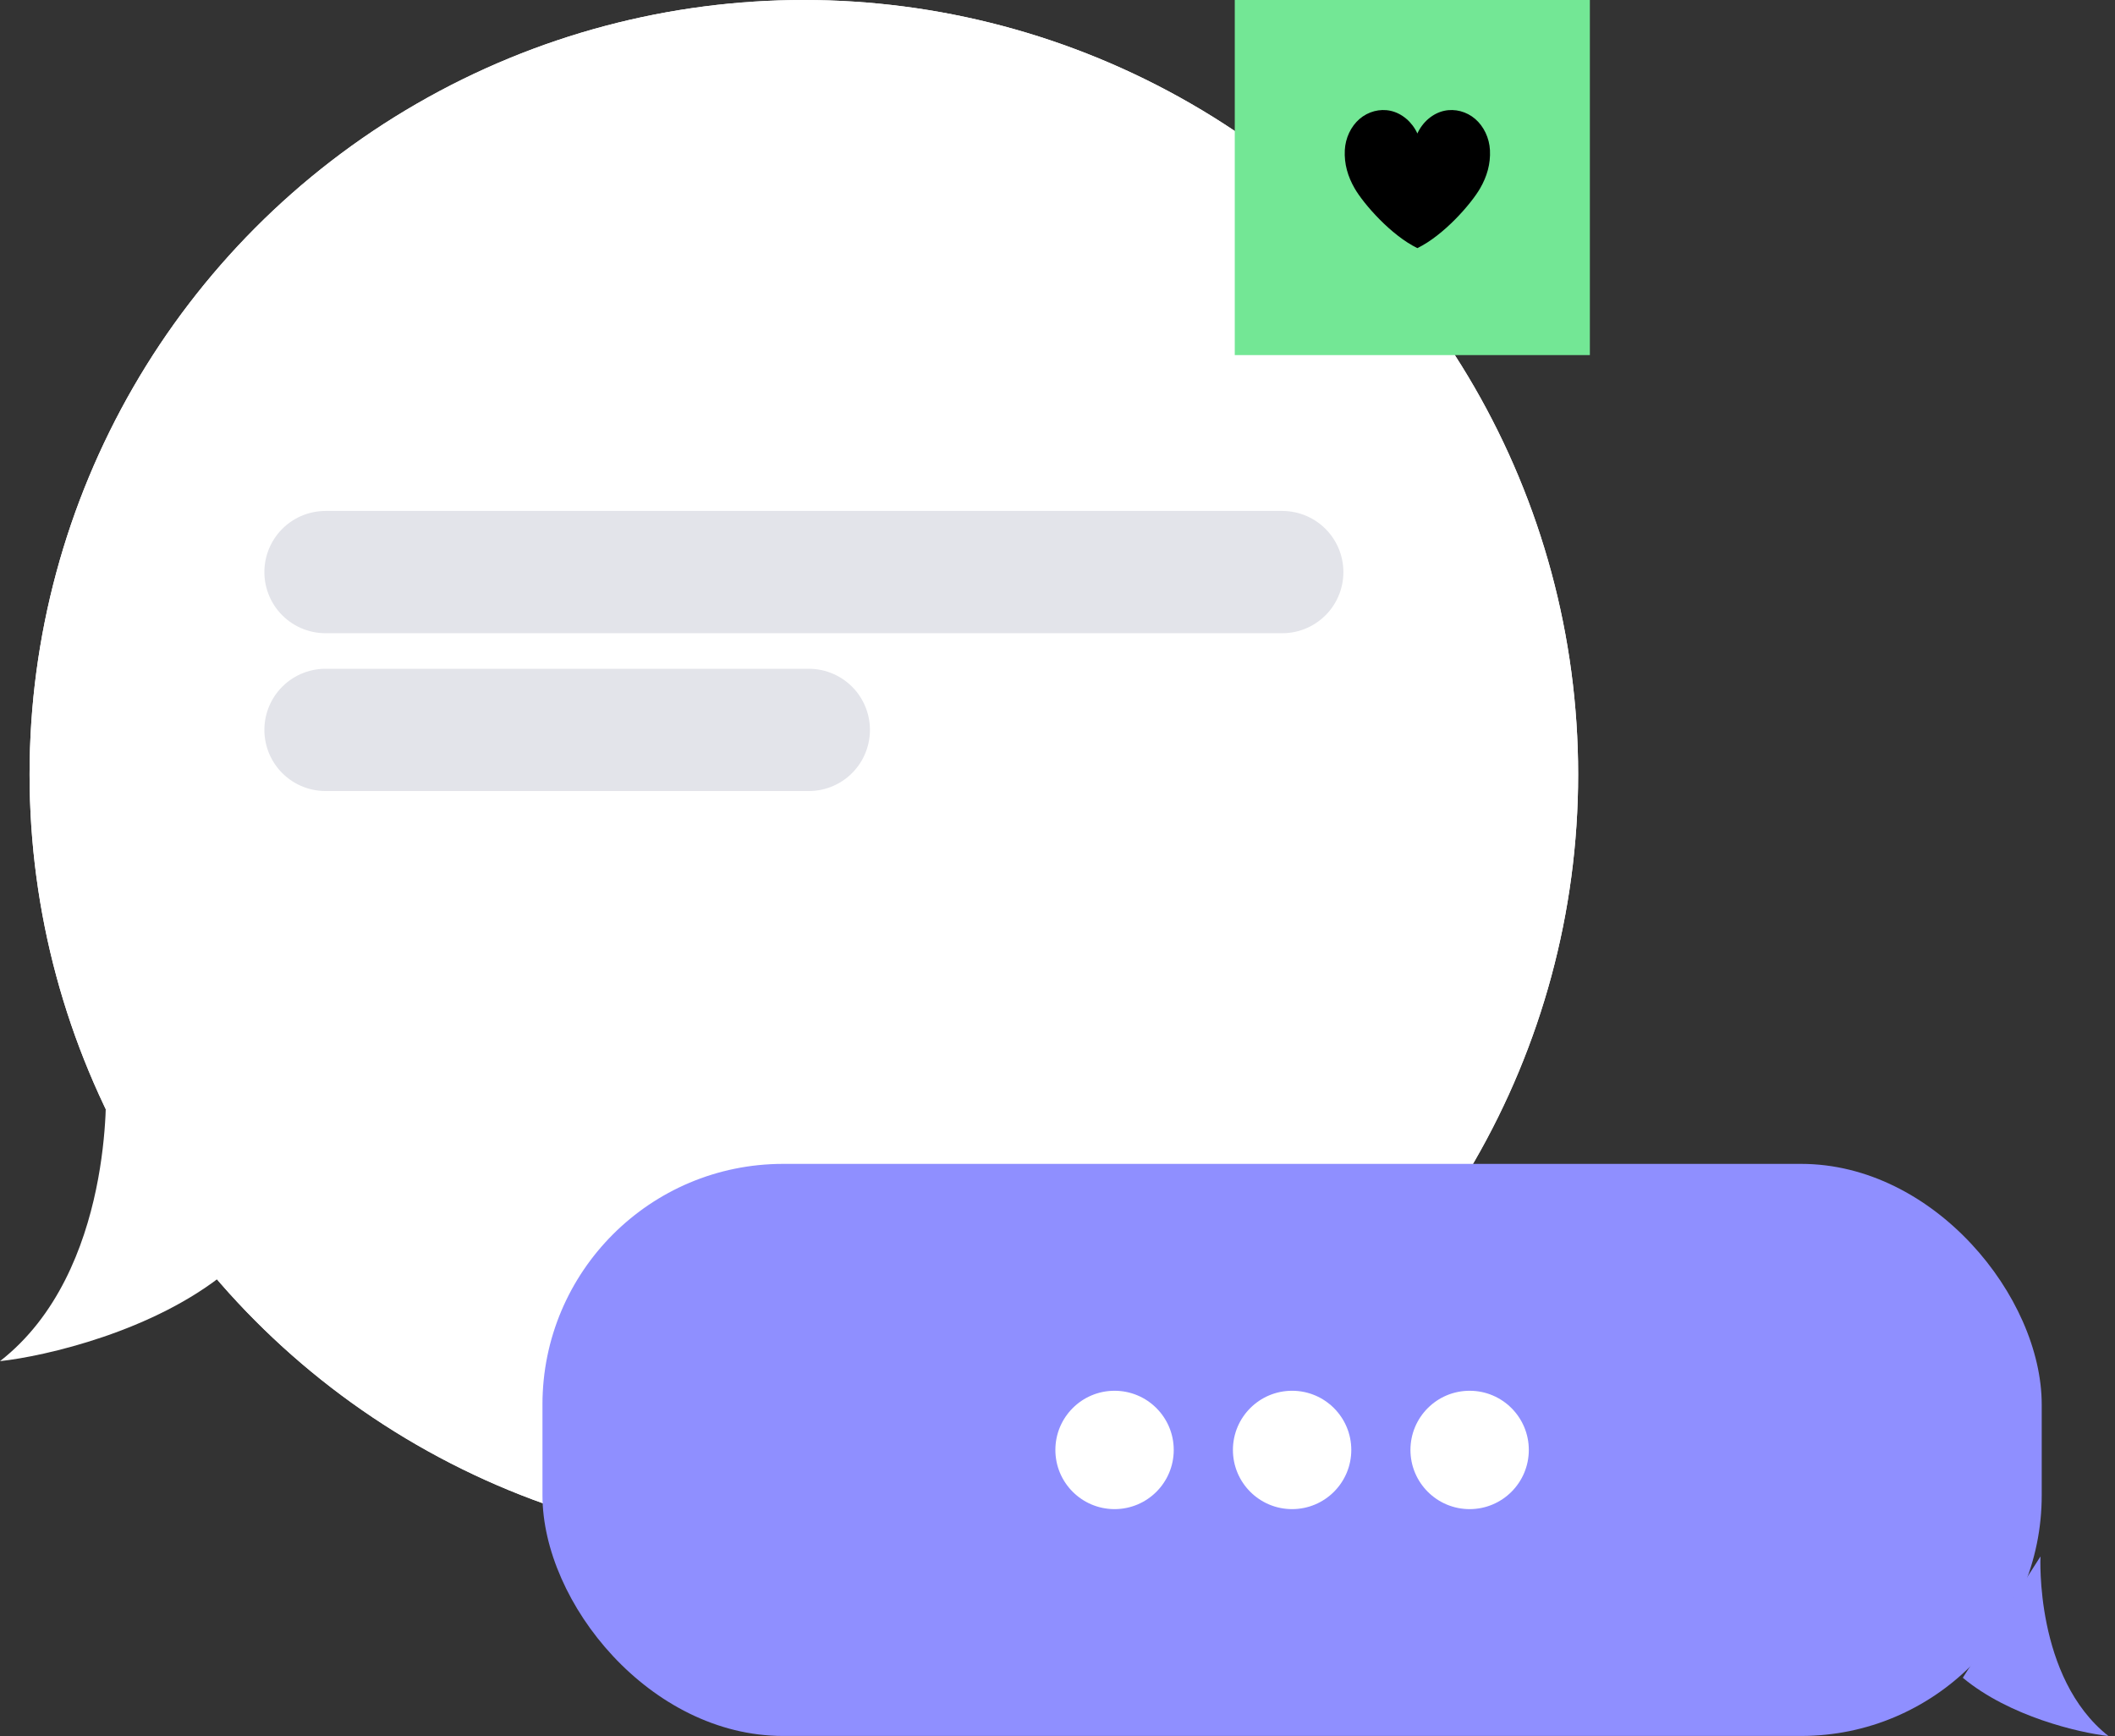 <svg width="173" height="142" viewBox="0 0 173 142" fill="none" xmlns="http://www.w3.org/2000/svg">
<rect x="0" y="0" width="173" height="142" fill="#333333" stroke="none"/>
<circle cx="65.753" cy="63.334" r="63.334" fill="white"/>
<path d="M0 111.338C9.402 104.012 8.66 88.748 8.66 88.748L18.556 104.012C12.618 108.896 3.711 110.931 0 111.338Z" fill="white"/>
<circle cx="65.753" cy="63.334" r="63.334" fill="white"/>
<path d="M26.625 46.794L104.885 46.794" stroke="#E3E4EA" stroke-width="10" stroke-linecap="round"/>
<path d="M26.625 59.703L66.158 59.703" stroke="#E3E4EA" stroke-width="10" stroke-linecap="round"/>
<rect x="44.372" y="95.201" width="122.634" height="46.794" rx="19.683" fill="#8F8FFF"/>
<path d="M172.463 141.999C166.428 137.235 166.905 127.31 166.905 127.31L160.552 137.235C164.364 140.411 170.081 141.734 172.463 141.999Z" fill="#8F8FFF"/>
<circle cx="91.167" cy="118.6" r="4.841" fill="white"/>
<circle cx="105.69" cy="118.6" r="4.841" fill="white"/>
<circle cx="120.211" cy="118.6" r="4.841" fill="white"/>
<rect x="101" width="29.045" height="29.045" fill="#73E795"/>
<path d="M121.073 15.399C120.336 16.679 118.094 19.248 115.937 20.295C113.78 19.247 111.536 16.679 110.8 15.399C110.248 14.438 109.944 13.416 110.001 12.279C110.05 11.292 110.501 10.336 111.207 9.729C111.914 9.122 112.862 8.872 113.74 9.063C114.677 9.267 115.508 9.978 115.937 10.919C116.365 9.978 117.197 9.267 118.134 9.063C119.012 8.872 119.96 9.122 120.666 9.729C121.372 10.337 121.824 11.292 121.873 12.279C121.93 13.416 121.626 14.438 121.073 15.399Z" fill="black"/>
</svg>

